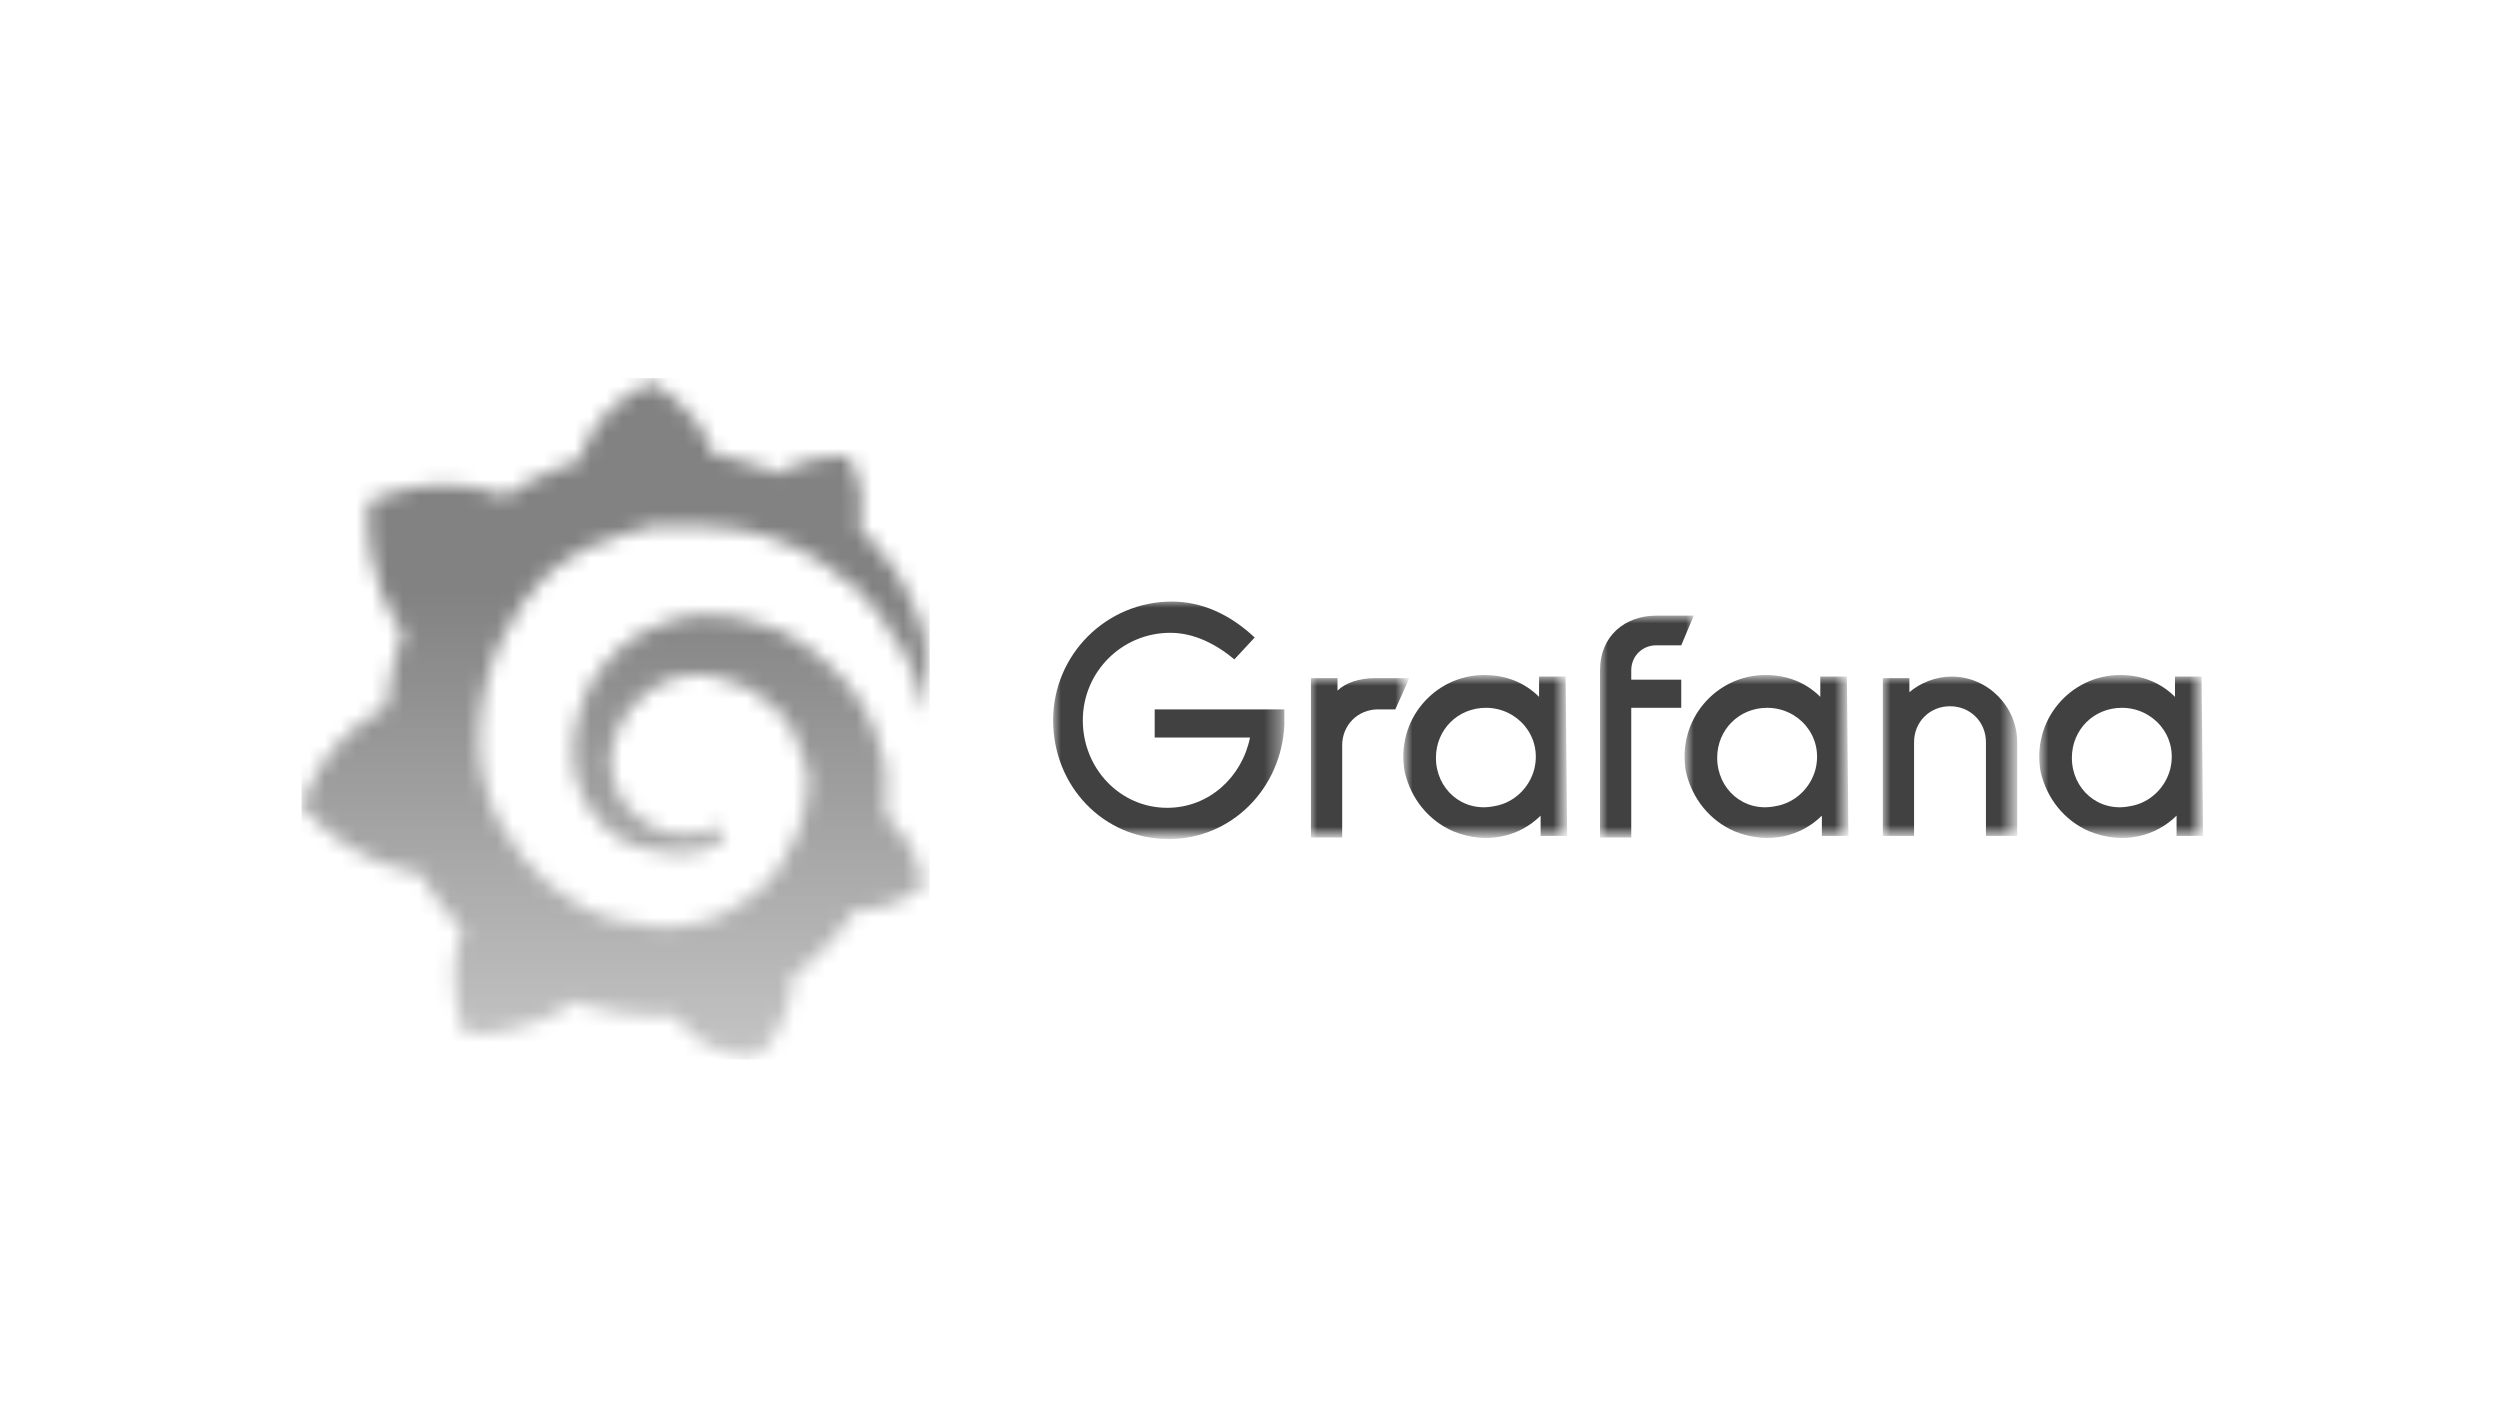 <?xml version="1.0" encoding="UTF-8"?> <svg xmlns="http://www.w3.org/2000/svg" xmlns:xlink="http://www.w3.org/1999/xlink" version="1.1" id="Warstwa_1" x="0px" y="0px" viewBox="0 0 160 91" style="enable-background:new 0 0 160 91;" xml:space="preserve"> <style type="text/css"> .st0{clip-path:url(#SVGID_00000101071058004582612760000006710704246807444381_);} .st1{fill:#FFFFFF;filter:url(#Adobe_OpacityMaskFilter);} .st2{mask:url(#mask0_1040_73812_00000138542037466195711930000014916302775097918850_);} .st3{fill:#414141;} .st4{fill:#FFFFFF;filter:url(#Adobe_OpacityMaskFilter_00000029734870366661458760000010946948994312257426_);} .st5{mask:url(#mask1_1040_73812_00000075164931559339888290000006362847646500901296_);} .st6{fill:#FFFFFF;filter:url(#Adobe_OpacityMaskFilter_00000177448007459151944740000014752754419850344113_);} .st7{mask:url(#mask2_1040_73812_00000006676108673274911710000010222885161860313272_);} .st8{fill:#FFFFFF;filter:url(#Adobe_OpacityMaskFilter_00000100362668526647112620000002236868913634487175_);} .st9{mask:url(#mask3_1040_73812_00000067920074907448859200000002496168007230732428_);} .st10{fill:#FFFFFF;filter:url(#Adobe_OpacityMaskFilter_00000140002132051956944430000000638213675895914650_);} .st11{mask:url(#mask4_1040_73812_00000182507255999602258720000004839492961235463809_);} .st12{fill:#FFFFFF;filter:url(#Adobe_OpacityMaskFilter_00000121986591412802090770000016951619294240929187_);} .st13{mask:url(#mask5_1040_73812_00000047765517183738224860000012335179353763453091_);} .st14{fill:#FFFFFF;filter:url(#Adobe_OpacityMaskFilter_00000128477474721769266040000001456383965495287429_);} .st15{mask:url(#mask6_1040_73812_00000029032904192529152320000010911275149882373014_);} .st16{fill:#FFFFFF;filter:url(#Adobe_OpacityMaskFilter_00000098909706812753083730000009927002451903963824_);} .st17{mask:url(#mask7_1040_73812_00000078019808376732480990000011676674733203874995_);} .st18{fill:url(#SVGID_00000080893915039992947170000008596226565825079199_);} </style> <g> <defs> <rect id="SVGID_1_" x="12" y="12" width="136.3" height="68.1"></rect> </defs> <clipPath id="SVGID_00000111907153628155543700000001824675132089537193_"> <use xlink:href="#SVGID_1_" style="overflow:visible;"></use> </clipPath> <g style="clip-path:url(#SVGID_00000111907153628155543700000001824675132089537193_);"> <defs> <filter id="Adobe_OpacityMaskFilter" filterUnits="userSpaceOnUse" x="67.4" y="38.4" width="14.8" height="15.2"> <feColorMatrix type="matrix" values="1 0 0 0 0 0 1 0 0 0 0 0 1 0 0 0 0 0 1 0"></feColorMatrix> </filter> </defs> <mask maskUnits="userSpaceOnUse" x="67.4" y="38.4" width="14.8" height="15.2" id="mask0_1040_73812_00000138542037466195711930000014916302775097918850_"> <path class="st1" d="M167.3-65.5H41V97.9h126.3V-65.5z"></path> </mask> <g class="st2"> <path class="st3" d="M82.2,46.4c-0.2,4.1-3.4,7.3-7.4,7.3c-4.2,0-7.4-3.4-7.4-7.6c0-4.2,3.4-7.6,7.6-7.6c1.9,0,3.7,0.8,5.3,2.3 L79,42.2c-1.2-1-2.6-1.7-4.1-1.7c-3.1,0-5.6,2.5-5.6,5.6c0,3.1,2.4,5.6,5.4,5.6c2.7,0,4.8-2,5.3-4.5h-6.1v-1.8h8.3L82.2,46.4 L82.2,46.4z"></path> </g> <defs> <filter id="Adobe_OpacityMaskFilter_00000008120824951856337060000017272708505827060369_" filterUnits="userSpaceOnUse" x="83.8" y="43.4" width="6.2" height="10.1"> <feColorMatrix type="matrix" values="1 0 0 0 0 0 1 0 0 0 0 0 1 0 0 0 0 0 1 0"></feColorMatrix> </filter> </defs> <mask maskUnits="userSpaceOnUse" x="83.8" y="43.4" width="6.2" height="10.1" id="mask1_1040_73812_00000075164931559339888290000006362847646500901296_"> <path style="fill:#FFFFFF;filter:url(#Adobe_OpacityMaskFilter_00000008120824951856337060000017272708505827060369_);" d=" M167.3-65.5H41V97.9h126.3V-65.5z"></path> </mask> <g class="st5"> <path class="st3" d="M89.3,45.4h-1.1c-1.3,0-2.3,1-2.3,2.3v5.9h-2V43.4h1.7v0.8c0.5-0.5,1.4-0.8,2.4-0.8h2.2L89.3,45.4z"></path> </g> <defs> <filter id="Adobe_OpacityMaskFilter_00000161593335713552700860000001313907637842729633_" filterUnits="userSpaceOnUse" x="89.9" y="43.3" width="10.4" height="10.4"> <feColorMatrix type="matrix" values="1 0 0 0 0 0 1 0 0 0 0 0 1 0 0 0 0 0 1 0"></feColorMatrix> </filter> </defs> <mask maskUnits="userSpaceOnUse" x="89.9" y="43.3" width="10.4" height="10.4" id="mask2_1040_73812_00000006676108673274911710000010222885161860313272_"> <path style="fill:#FFFFFF;filter:url(#Adobe_OpacityMaskFilter_00000161593335713552700860000001313907637842729633_);" d=" M167.3-65.5H41V97.9h126.3V-65.5z"></path> </mask> <g class="st7"> <path class="st3" d="M100.3,53.5h-1.7v-1.3c-1.3,1.3-3.4,1.9-5.6,1c-1.6-0.7-2.7-2.1-3.1-3.8c-0.6-3.3,1.9-6.2,5.1-6.2 c1.4,0,2.6,0.5,3.5,1.4v-1.3h1.7L100.3,53.5L100.3,53.5z M98.2,49.2c0.5-2.1-1.1-3.9-3.1-3.9c-1.8,0-3.2,1.4-3.2,3.2 c0,2,1.7,3.5,3.7,3.1C96.9,51.4,97.9,50.4,98.2,49.2z"></path> </g> <defs> <filter id="Adobe_OpacityMaskFilter_00000076603664056987645500000003773584781720704945_" filterUnits="userSpaceOnUse" x="102.4" y="39.4" width="6" height="14.2"> <feColorMatrix type="matrix" values="1 0 0 0 0 0 1 0 0 0 0 0 1 0 0 0 0 0 1 0"></feColorMatrix> </filter> </defs> <mask maskUnits="userSpaceOnUse" x="102.4" y="39.4" width="6" height="14.2" id="mask3_1040_73812_00000067920074907448859200000002496168007230732428_"> <path style="fill:#FFFFFF;filter:url(#Adobe_OpacityMaskFilter_00000076603664056987645500000003773584781720704945_);" d=" M167.3-65.5H41V97.9h126.3V-65.5z"></path> </mask> <g class="st9"> <path class="st3" d="M104.4,42.9v0.6h3.2v1.8h-3.2v8.3h-2V42.9c0-2.2,1.6-3.5,3.6-3.5h2.4l-0.8,1.9H106 C105.1,41.3,104.4,42,104.4,42.9z"></path> </g> <defs> <filter id="Adobe_OpacityMaskFilter_00000150794285893230489200000017475841548253720254_" filterUnits="userSpaceOnUse" x="107.9" y="43.3" width="10.4" height="10.4"> <feColorMatrix type="matrix" values="1 0 0 0 0 0 1 0 0 0 0 0 1 0 0 0 0 0 1 0"></feColorMatrix> </filter> </defs> <mask maskUnits="userSpaceOnUse" x="107.9" y="43.3" width="10.4" height="10.4" id="mask4_1040_73812_00000182507255999602258720000004839492961235463809_"> <path style="fill:#FFFFFF;filter:url(#Adobe_OpacityMaskFilter_00000150794285893230489200000017475841548253720254_);" d=" M167.3-65.5H41V97.9h126.3V-65.5z"></path> </mask> <g class="st11"> <path class="st3" d="M118.3,53.5h-1.7v-1.3c-1.3,1.3-3.4,1.9-5.6,1c-1.6-0.7-2.7-2.1-3.1-3.8c-0.6-3.3,1.9-6.2,5.1-6.2 c1.4,0,2.6,0.5,3.5,1.4v-1.3h1.7L118.3,53.5L118.3,53.5z M116.2,49.2c0.5-2.1-1.1-3.9-3.1-3.9c-1.8,0-3.2,1.4-3.2,3.2 c0,2,1.7,3.5,3.7,3.1C114.9,51.4,115.9,50.4,116.2,49.2z"></path> </g> <defs> <filter id="Adobe_OpacityMaskFilter_00000018220598158615124770000001429707243497571508_" filterUnits="userSpaceOnUse" x="120.5" y="43.3" width="8.6" height="10.3"> <feColorMatrix type="matrix" values="1 0 0 0 0 0 1 0 0 0 0 0 1 0 0 0 0 0 1 0"></feColorMatrix> </filter> </defs> <mask maskUnits="userSpaceOnUse" x="120.5" y="43.3" width="8.6" height="10.3" id="mask5_1040_73812_00000047765517183738224860000012335179353763453091_"> <path style="fill:#FFFFFF;filter:url(#Adobe_OpacityMaskFilter_00000018220598158615124770000001429707243497571508_);" d=" M167.3-65.5H41V97.9h126.3V-65.5z"></path> </mask> <g class="st13"> <path class="st3" d="M129.1,47.5v6h-2v-6c0-1.3-1-2.3-2.3-2.3c-1.3,0-2.3,1-2.3,2.3v6h-2V43.4h1.7v0.9c0.7-0.6,1.7-1,2.7-1 C127.2,43.3,129.1,45.2,129.1,47.5z"></path> </g> <defs> <filter id="Adobe_OpacityMaskFilter_00000101064113768548232790000000016713842580970135_" filterUnits="userSpaceOnUse" x="130.6" y="43.3" width="10.4" height="10.4"> <feColorMatrix type="matrix" values="1 0 0 0 0 0 1 0 0 0 0 0 1 0 0 0 0 0 1 0"></feColorMatrix> </filter> </defs> <mask maskUnits="userSpaceOnUse" x="130.6" y="43.3" width="10.4" height="10.4" id="mask6_1040_73812_00000029032904192529152320000010911275149882373014_"> <path style="fill:#FFFFFF;filter:url(#Adobe_OpacityMaskFilter_00000101064113768548232790000000016713842580970135_);" d=" M167.3-65.5H41V97.9h126.3V-65.5z"></path> </mask> <g class="st15"> <path class="st3" d="M141,53.5h-1.7v-1.3c-1.3,1.3-3.4,1.9-5.6,1c-1.6-0.7-2.7-2.1-3.1-3.8c-0.6-3.3,1.9-6.2,5.1-6.2 c1.4,0,2.6,0.5,3.5,1.4v-1.3h1.7L141,53.5L141,53.5z M138.9,49.2c0.5-2.1-1.1-3.9-3.1-3.9c-1.8,0-3.2,1.4-3.2,3.2 c0,2,1.7,3.5,3.7,3.1C137.6,51.4,138.6,50.4,138.9,49.2z"></path> </g> <defs> <filter id="Adobe_OpacityMaskFilter_00000091014425915000402340000009460804512078111629_" filterUnits="userSpaceOnUse" x="19.3" y="24.2" width="40.2" height="43.6"> <feColorMatrix type="matrix" values="1 0 0 0 0 0 1 0 0 0 0 0 1 0 0 0 0 0 1 0"></feColorMatrix> </filter> </defs> <mask maskUnits="userSpaceOnUse" x="19.3" y="24.2" width="40.2" height="43.6" id="mask7_1040_73812_00000078019808376732480990000011676674733203874995_"> <path style="fill:#FFFFFF;filter:url(#Adobe_OpacityMaskFilter_00000091014425915000402340000009460804512078111629_);" d=" M37.2,29.2c0,0,0,0.1,0,0.2c-0.2,0.1-0.4,0.1-0.5,0.2c-0.3,0.1-0.5,0.2-0.8,0.3c-0.2,0.1-0.5,0.2-0.7,0.3c-0.5,0.2-1,0.5-1.5,0.7 c-0.5,0.3-0.9,0.5-1.4,0.9c-0.1,0-0.1-0.1-0.1-0.1c-4.5-1.7-8.6,0.4-8.6,0.4c-0.4,4.8,1.8,7.9,2.2,8.4c-0.1,0.3-0.2,0.6-0.3,0.9 c-0.3,1.1-0.6,2.2-0.7,3.4c0,0.2,0,0.3-0.1,0.5c-4.2,2.1-5.4,6.3-5.4,6.3c3.5,4,7.6,4.3,7.6,4.3c0,0,0,0,0,0 c0.5,0.9,1.1,1.8,1.8,2.6c0.3,0.3,0.6,0.7,0.9,1c-1.3,3.7,0.2,6.7,0.2,6.7c3.9,0.1,6.5-1.7,7-2.1c0.4,0.1,0.8,0.2,1.2,0.4 c1.2,0.3,2.4,0.5,3.7,0.5c0.3,0,0.6,0,0.9,0h0.1l0.1,0l0.2,0l0.2,0l0,0c1.8,2.6,5.1,3,5.1,3c2.3-2.4,2.4-4.8,2.4-5.3c0,0,0,0,0,0 c0,0,0-0.1,0-0.1c0,0,0-0.1,0-0.1c0.5-0.3,0.9-0.7,1.4-1.1c0.9-0.8,1.7-1.8,2.4-2.8c0.1-0.1,0.1-0.2,0.2-0.3 c2.6,0.1,4.4-1.6,4.4-1.6c-0.4-2.7-2-4-2.3-4.3c0,0,0,0,0,0c0,0,0,0,0,0c0,0,0,0-0.1,0c0-0.2,0-0.3,0-0.5c0-0.3,0-0.6,0-0.9 l0-0.2l0-0.1v-0.1c0-0.1,0,0,0-0.1l0-0.2l0-0.2c0-0.1,0-0.2,0-0.2c0-0.1,0-0.2,0-0.2l0-0.2l0-0.2c0-0.3-0.1-0.6-0.2-0.9 c-0.3-1.2-0.7-2.3-1.3-3.3c-0.6-1-1.4-1.9-2.2-2.6C52,41.5,51,40.9,50,40.4c-1-0.4-2-0.7-3.1-0.9c-0.5-0.1-1-0.1-1.5-0.1l-0.2,0 l0,0c0,0-0.1,0-0.1,0l-0.1,0l-0.2,0c-0.1,0-0.1,0-0.2,0c-0.3,0-0.5,0.1-0.8,0.1c-1,0.2-2,0.6-2.9,1.1c-0.9,0.5-1.6,1.2-2.2,1.9 c-0.6,0.7-1.1,1.5-1.4,2.4c-0.3,0.8-0.5,1.7-0.6,2.5c0,0.2,0,0.4,0,0.6c0,0.1,0,0.1,0,0.2l0,0.2c0,0.1,0,0.2,0,0.3 c0,0.4,0.1,0.8,0.2,1.2c0.2,0.8,0.6,1.5,1,2.1c0.4,0.6,1,1.1,1.5,1.5c0.6,0.4,1.2,0.7,1.8,0.8c0.6,0.2,1.2,0.3,1.8,0.3 c0.1,0,0.1,0,0.2,0c0,0,0.1,0,0.1,0c0,0,0.1,0,0.1,0c0.1,0,0.1,0,0.2,0c0,0,0,0,0.1,0l0.1,0c0,0,0.1,0,0.1,0c0.1,0,0.1,0,0.2,0 c0.1,0,0.1,0,0.2,0c0.1,0,0.3-0.1,0.4-0.1c0.2-0.1,0.5-0.2,0.7-0.3c0.2-0.1,0.4-0.2,0.6-0.4c0.1,0,0.1-0.1,0.2-0.1 c0.2-0.2,0.2-0.4,0.1-0.6c-0.1-0.2-0.4-0.2-0.6-0.1c0,0-0.1,0.1-0.1,0.1c-0.2,0.1-0.3,0.2-0.5,0.2c-0.2,0.1-0.4,0.1-0.6,0.1 c-0.1,0-0.2,0-0.3,0c-0.1,0-0.1,0-0.2,0c-0.1,0-0.1,0-0.2,0c0,0-0.1,0-0.1,0c-0.1,0-0.1,0-0.2,0c0,0,0,0,0,0l0,0l0,0 c0,0-0.1,0-0.1,0c-0.1,0-0.1,0-0.2,0c-0.4-0.1-0.9-0.2-1.3-0.4c-0.4-0.2-0.8-0.5-1.2-0.8c-0.4-0.3-0.7-0.7-1-1.2 c-0.3-0.5-0.4-1-0.5-1.5c0-0.3-0.1-0.5-0.1-0.8c0-0.1,0-0.1,0-0.2c0,0,0,0,0,0l0,0l0-0.1c0,0,0-0.1,0-0.1c0-0.1,0-0.3,0.1-0.4 c0.2-1.2,0.8-2.3,1.7-3.1c0.2-0.2,0.5-0.4,0.7-0.6c0.3-0.2,0.5-0.3,0.8-0.5c0.3-0.1,0.6-0.2,0.9-0.3c0.3-0.1,0.6-0.1,0.9-0.2 c0.2,0,0.3,0,0.5,0c0,0,0.1,0,0.1,0l0.1,0l0.1,0c0,0,0,0,0,0l0,0l0.1,0c0.3,0,0.7,0.1,1,0.2c0.7,0.2,1.3,0.4,1.9,0.7 c1.2,0.7,2.3,1.7,2.9,3c0.3,0.6,0.5,1.3,0.7,2c0,0.2,0,0.4,0.1,0.5l0,0.1l0,0.1c0,0,0,0.1,0,0.1c0,0,0,0.1,0,0.1v0.1l0,0.1 c0,0.1,0,0.2,0,0.3c0,0.2,0,0.4-0.1,0.6c0,0.2-0.1,0.4-0.1,0.6c0,0.2-0.1,0.4-0.1,0.6c-0.1,0.4-0.2,0.7-0.4,1.1 c-0.3,0.7-0.7,1.4-1.1,2.1c-0.9,1.3-2.2,2.3-3.6,3c-0.7,0.3-1.5,0.6-2.3,0.7c-0.4,0.1-0.8,0.1-1.2,0.1l-0.1,0H43l-0.1,0h-0.2 h-0.1c0.1,0,0,0,0,0l0,0c-0.2,0-0.4,0-0.6,0c-0.8-0.1-1.7-0.2-2.5-0.4c-0.8-0.2-1.6-0.5-2.3-0.9c-1.5-0.8-2.8-1.9-3.8-3.2 c-0.5-0.7-1-1.4-1.4-2.1c-0.4-0.7-0.7-1.5-0.9-2.3c-0.2-0.8-0.4-1.6-0.4-2.4l0-0.2l0,0v0l0-0.1l0-0.1l0,0v0v-0.1l0-0.2v0 c0,0,0,0,0,0V47c0-0.1,0-0.2,0-0.3c0-0.4,0-0.8,0.1-1.2c0.1-0.4,0.1-0.8,0.2-1.2c0.1-0.4,0.2-0.8,0.3-1.2 c0.2-0.8,0.5-1.6,0.9-2.3c0.7-1.5,1.6-2.8,2.6-3.8c0.3-0.3,0.5-0.5,0.8-0.7c0.3-0.2,0.6-0.4,0.9-0.6c0.3-0.2,0.6-0.4,1-0.6 c0.2-0.1,0.3-0.2,0.5-0.2c0.1,0,0.2-0.1,0.3-0.1c0.1,0,0.2-0.1,0.3-0.1c0.3-0.1,0.7-0.3,1-0.4c0.1,0,0.2-0.1,0.3-0.1 c0.1,0,0.2,0,0.3-0.1c0.2-0.1,0.4-0.1,0.5-0.1c0.1,0,0.2,0,0.3-0.1c0.1,0,0.2,0,0.3-0.1c0.1,0,0.2,0,0.3-0.1l0.1,0l0.1,0 c0.1,0,0.2,0,0.3,0c0.1,0,0.2,0,0.3,0c0.1,0,0.2,0,0.3,0c0.1,0,0.1,0,0.2,0l0.1,0l0.1,0l0.1,0c0.1,0,0.2,0,0.3,0l0.2,0 c0,0,0.1,0,0,0l0,0l0.1,0c0.1,0,0.2,0,0.3,0c0.4,0,0.7,0,1.1,0c0.7,0,1.4,0.1,2.1,0.2c1.3,0.2,2.6,0.7,3.7,1.2 c1.1,0.6,2.2,1.2,3,2c0.1,0,0.1,0.1,0.2,0.1c0.1,0,0.1,0.1,0.2,0.1c0.1,0.1,0.2,0.2,0.3,0.3c0.1,0.1,0.2,0.2,0.3,0.3 c0.1,0.1,0.2,0.2,0.3,0.3c0.4,0.4,0.7,0.8,1,1.2c0.6,0.8,1.1,1.6,1.5,2.4c0,0,0.1,0.1,0.1,0.1c0,0,0,0.1,0.1,0.1 c0,0.1,0.1,0.2,0.1,0.3c0,0.1,0.1,0.2,0.1,0.3c0,0.1,0.1,0.2,0.1,0.3c0.1,0.4,0.3,0.7,0.4,1c0.2,0.5,0.3,1,0.4,1.4 c0,0.2,0.2,0.3,0.4,0.3c0.2,0,0.3-0.2,0.3-0.3c0-0.4,0-1-0.1-1.6c-0.1-0.7-0.2-1.6-0.4-2.5c-0.2-0.9-0.6-1.9-1.1-3 c-0.5-1.1-1.2-2.2-2.1-3.2c-0.3-0.4-0.7-0.8-1.1-1.2c0.6-2.4-0.7-4.6-0.7-4.6c-2.3-0.1-3.8,0.7-4.4,1.1c-0.1,0-0.2-0.1-0.3-0.1 c-0.4-0.2-0.8-0.3-1.2-0.4c-0.4-0.1-0.9-0.3-1.3-0.4c-0.4-0.1-0.9-0.2-1.3-0.3c-0.1,0-0.2,0-0.2,0c-1-3.3-4-4.6-4-4.6 C37.8,26.3,37.2,29.2,37.2,29.2z"></path> </mask> <g class="st17"> <linearGradient id="SVGID_00000098182383063939850850000009542063753189937566_" gradientUnits="userSpaceOnUse" x1="39.368" y1="14.3" x2="39.368" y2="54.17" gradientTransform="matrix(1 0 0 -1 0 92)"> <stop offset="0" style="stop-color:#DBDBDB"></stop> <stop offset="1" style="stop-color:#828282"></stop> </linearGradient> <path style="fill:url(#SVGID_00000098182383063939850850000009542063753189937566_);" d="M59.5,24.2H19.3v43.6h40.2V24.2z"></path> </g> </g> </g> </svg> 